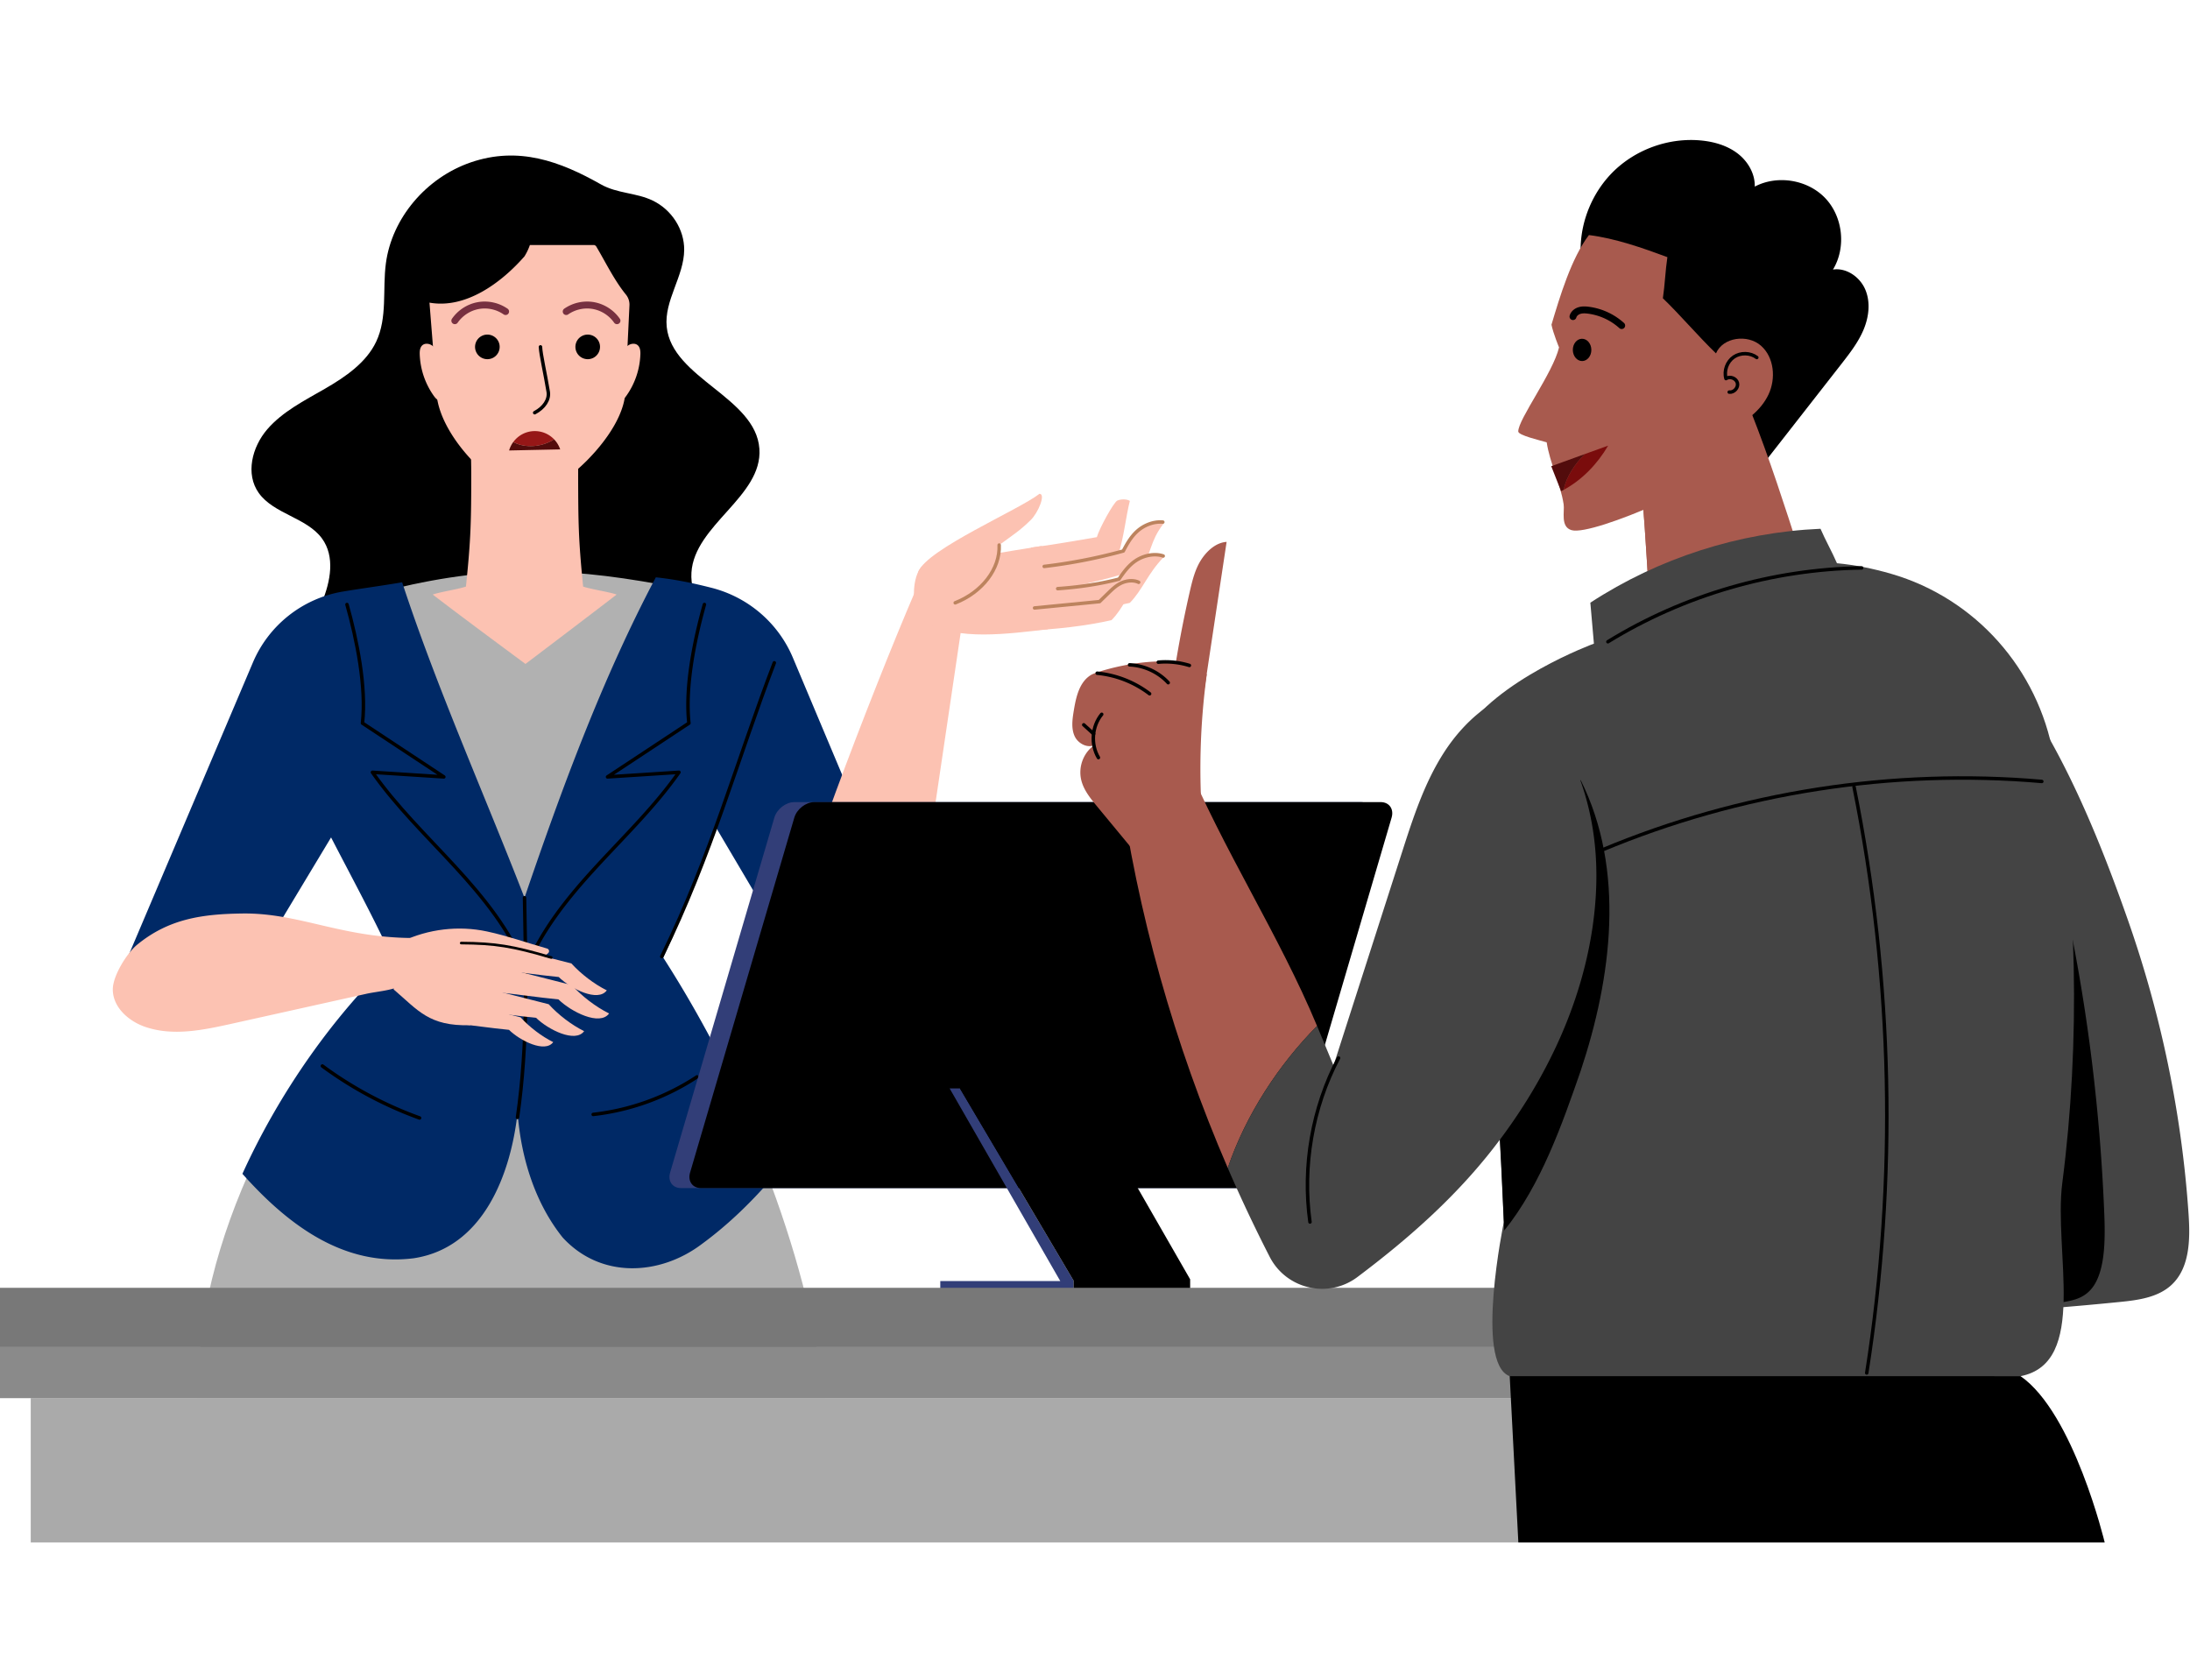 <svg width="610" height="468" fill="none" xmlns="http://www.w3.org/2000/svg"><g clip-path="url(#a)"><path d="M131.171 45.22c-12.506 4.278-22.038 15.596-23.69 28.16-.966 7.302.473 15.076-2.694 21.788-2.753 5.823-8.518 9.793-14.255 13.105-5.736 3.313-11.85 6.384-16.099 11.328-4.249 4.945-6.123 12.449-2.356 17.731 4.172 5.853 13.356 6.857 17.606 12.661 3.698 5.061 2.375 11.995.01 17.732-2.367 5.736-5.68 11.405-5.564 17.567.136 6.914 4.713 13.192 10.527 17.325 5.824 4.124 12.806 6.432 19.701 8.605 11.792 3.718 23.816 7.253 36.216 7.919 12.4.666 25.399-1.806 35.221-9.039 9.831-7.244 15.78-19.818 12.67-31.271-1.777-6.548-6.287-12.584-5.871-19.335.811-13.269 19.865-21.217 18.928-34.477-1.014-14.37-24.346-19.633-25.814-33.965-.754-7.33 4.819-14.08 4.867-21.45.039-5.668-3.448-11.173-8.769-13.732-4.635-2.231-9.86-1.932-14.428-4.51-11.367-6.442-22.946-10.672-36.206-6.143Z" fill="#000"/><path d="M122.049 98.249c-.502-.773-1.024-1.565-1.797-2.067-.772-.502-1.873-.618-2.578-.029-.705.59-.792 1.632-.763 2.55a21.275 21.275 0 0 0 3.863 11.492c.338.473.705.956 1.217 1.227.512.28 1.207.299 1.632-.087.454-.406.483-1.082.492-1.69.01-1.468.02-2.946.02-4.414M173.234 98.249c.503-.773 1.024-1.565 1.797-2.067.772-.502 1.873-.618 2.578-.029.705.59.792 1.632.763 2.55a21.275 21.275 0 0 1-3.863 11.492c-.338.473-.705.956-1.217 1.227-.511.28-1.207.299-1.632-.087-.454-.406-.483-1.082-.492-1.69-.01-1.468-.02-2.946-.02-4.414" fill="#FCC2B2"/><path d="M184.069 162.838c-28.19-5.186-50.219-5.408-79.925 2.569-8.76 2.356-14.419 10.865-13.154 19.846 4.018 28.384 7.137 55.366 19.161 81.963-30.518 29.822-55.898 79.085-55.077 122.254h174.627c-4.675-40.948-24.096-88.028-45.902-122.698 10.932-24.646 16.881-46.143 22.511-69.997 3.68-15.588-6.48-31.04-22.241-33.937Z" fill="#B1B1B1"/><path d="m225.77 275.087 28.817-11.676-33.733-80.186c-4.085-9.715-12.507-16.91-22.724-19.498-4.916-1.246-9.831-2.308-15.452-2.907-14.921 28.161-26.297 59.123-36.583 89.264-11.077-28.615-24.452-58.496-34.081-87.874-6.499 1.092-11.589 1.748-16.62 2.598a33.191 33.191 0 0 0-24.965 19.769l-36.515 86.01 28.818 11.676 29.484-48.983c5.756 11.125 11.802 22.251 17.21 33.936-16.495 15.752-31.522 36.93-41.904 59.77 11.995 13.434 27.669 26.027 47.669 23.526 19.315-2.897 27.041-23.178 28.973-40.561.966 12.554 4.829 25.109 12.555 34.766 10.623 11.589 27.041 10.624 38.63 1.932 7.716-5.64 14.244-12.101 20.174-18.987-8.46-21.893-19.296-43.043-30.778-60.89 5.659-12.468 10.526-24.26 14.853-35.984l26.172 44.299Z" fill="#002966"/><path d="M144.141 311.283c2.984-20.821 2.337-40.156 1.96-61.199" stroke="#000" stroke-width=".966" stroke-miterlimit="10" stroke-linecap="round" stroke-linejoin="round"/><path d="M96.648 168.391c2.753 9.783 5.447 22.956 4.317 33.058 7.552 4.993 15.105 9.986 22.666 14.969-6.634-.425-13.269-.85-19.894-1.284 6.702 9.541 15.133 17.702 23.023 26.287 7.891 8.586 15.394 17.828 19.682 28.673" stroke="#000" stroke-width=".966" stroke-miterlimit="10" stroke-linecap="round" stroke-linejoin="round"/><path d="M196.208 168.391c-2.752 9.783-5.447 22.956-4.317 33.058-7.552 4.993-15.104 9.986-22.666 14.969 6.635-.425 13.269-.85 19.894-1.284-6.702 9.541-15.133 17.702-23.023 26.287-7.89 8.586-15.394 17.828-19.682 28.673M89.797 296.952a106.691 106.691 0 0 0 27.07 14.476M165.227 310.443a66.152 66.152 0 0 0 28.914-10.459" stroke="#000" stroke-width=".966" stroke-miterlimit="10" stroke-linecap="round" stroke-linejoin="round"/><path d="M171.764 165.619c-8.257 6.365-25.399 19.335-25.399 19.335-.068-.058-17.586-12.97-25.834-19.335 2.337-.791 6.915-1.429 9.252-2.221 1.362-13.076 1.487-18.108 1.478-31.898 0-5.834-.203-11.657-.618-17.48l15.287-1.275v-.039l.213.019.222-.019v.039l15.288 1.275a248.983 248.983 0 0 0-.618 18.233c.038 13.54.058 17.692 1.39 31.145 2.338.792 7.002 1.43 9.339 2.221Z" fill="#FCC2B2"/><path d="M161.649 114.029a249.55 249.55 0 0 0-.618 18.234c-4.703 5.137-10.14 8.769-13.617 8.769h-2.53c-2.724 0-8.538-3.989-13.617-9.523 0-5.833-.203-11.656-.619-17.48l15.288-1.275v-.038l.213.019.222-.019v.038l15.278 1.275Z" fill="#FCC2B2"/><path d="M165.546 68.253h-17.953a15.634 15.634 0 0 1-1.507 3.158c-6.431 7.35-16.359 14.699-26.461 12.893l1.922 24.211c0 12.758 17.084 29.03 24.955 29.03h2.752c5.891 0 24.955-16.263 24.955-29.03l1.12-23.439a4.426 4.426 0 0 0-.975-3.003c-3.332-4.095-5.756-9.213-8.383-13.588a9.825 9.825 0 0 1-.425-.232Z" fill="#FCC2B2"/><path d="M142.971 123.132a7.421 7.421 0 0 1 5.838-3.045 7.417 7.417 0 0 1 5.529 2.295c-3.387 2.175-8.016 2.54-11.367.75Z" fill="#961717"/><path d="M141.805 125.487a7.408 7.408 0 0 1 1.159-2.355c3.351 1.79 7.98 1.425 11.367-.756a7.422 7.422 0 0 1 1.7 2.807l-14.226.304Z" fill="#520C0C"/><path d="M148.93 114.966c2.675-1.41 4.114-3.689 3.776-5.804-.86-5.234-2.086-10.401-2.164-12.536" stroke="#000" stroke-width=".966" stroke-miterlimit="10" stroke-linecap="round" stroke-linejoin="round"/><path d="M160.638 98.162a3.437 3.437 0 0 0 4.597 1.536 3.437 3.437 0 0 0 1.536-4.597 3.437 3.437 0 0 0-4.597-1.536 3.42 3.42 0 0 0-1.536 4.597ZM132.685 98.162a3.437 3.437 0 0 0 4.597 1.536 3.436 3.436 0 0 0 1.535-4.597 3.435 3.435 0 0 0-4.596-1.536 3.42 3.42 0 0 0-1.536 4.597Z" fill="#000"/><path d="M171.849 89.335a10.255 10.255 0 0 0-6.538-4.21 10.244 10.244 0 0 0-7.6 1.66M126.688 89.335a10.255 10.255 0 0 1 6.538-4.21 10.244 10.244 0 0 1 7.6 1.66" stroke="#773040" stroke-width="1.931" stroke-miterlimit="10" stroke-linecap="round" stroke-linejoin="round"/><path d="M255.05 164.393c-12.922 30.073-34.999 88.346-34.583 95.107.57 9.039 4.954 17.663 11.309 21.149 6.354 3.477 14.38 1.246 18.745-5.755 3.158-5.071 4.22-11.811 5.167-18.263l14.457-97.666-15.095 5.428Z" fill="#FCC2B2"/><path d="M290.145 152.089s-14.795 2.386-16.099 2.685c-5.969 1.371-12.651-.425-17.152 3.003-2.762 2.106-3.786 12.536 1.053 15.501 8.692 5.321 22.946 3.245 33.907 2.028 3.747-8.035 1.729-15.095-1.709-23.217Z" fill="#FCC2B2"/><path d="M289.368 160.143c7.455-1.902 15.539-2.52 22.154-5.804 1.545-4.703 2.047-10.324 3.187-14.805-.888-.56-2.453-.521-3.467-.106-1.014.415-5.061 7.813-5.727 10.198 0 0-12.304 2.183-18.359 2.907l2.212 7.61Z" fill="#FCC2B2"/><path d="M293.061 164.383c7.706-1.168 17.76-3.563 24.848-6.181 2.859-3.988 2.299-7.33 6.152-12.294-.792-.637-2.347-.753-3.419-.434-1.072.309-1.931.946-2.694 1.613-2.096 1.815-3.728 3.959-4.771 6.258-5.659 1.835-18.359 4.365-24.482 4.5l4.366 6.538Z" fill="#FCC2B2"/><path d="M290.035 170.052c7.842-.299 17.171-.309 24.665-2.115 3.564-3.631 4.897-8.054 9.417-12.729-.667-.714-2.193-1.004-3.303-.811-1.121.193-2.086.724-2.965 1.294-2.415 1.565-4.423 3.506-5.882 5.66-5.939 1.187-18.977 2.288-25.061 1.738l3.129 6.963Z" fill="#FCC2B2"/><path d="M286.421 175.615c7.059-.222 16.417-1.285 23.178-2.868 3.244-3.245 4.336-7.176 7.629-10.276-.599-.647-1.961-.917-2.965-.753-1.004.164-1.883.637-2.675 1.149-2.183 1.391-4.008 3.129-5.341 5.06-5.35 1.034-17.093 1.942-22.559 1.42l2.733 6.268Z" fill="#FCC2B2"/><path d="M317.156 162.21c-1.42-.686-3.342-.483-4.781.184-1.448.666-2.52 1.699-3.573 2.723-.85.821-1.69 1.651-2.54 2.472-6.123.609-11.965 1.169-18.098 1.768M323.997 154.88c-2.511-.84-5.534-.106-7.61 1.275-2.076 1.381-3.419 3.303-4.703 5.167-5.534 1.429-11.27 2.26-17.075 2.655M290.852 157.787a148.847 148.847 0 0 0 22.028-4.298c1.024-1.941 2.125-3.94 3.902-5.533 1.767-1.594 4.413-2.753 7.108-2.521" stroke="#BC835E" stroke-width=".966" stroke-miterlimit="10" stroke-linecap="round" stroke-linejoin="round"/><path d="M255.773 159.255c2.598-6.384 27.978-17.181 33.763-21.7 1.816.019-.319 5.205-2.395 7.262-3.052 3.023-5.099 4.269-8.827 7.011.676 3.931-.077 8.46-2.974 11.734-2.473 2.782-6.249 4.993-10.566 5.457-4.307.463-7.05-6.751-9.001-9.764Z" fill="#FCC2B2"/><path d="M278.308 151.828c.3 6.577-4.684 13.125-12.246 16.1" stroke="#BC835E" stroke-width=".966" stroke-miterlimit="10" stroke-linecap="round" stroke-linejoin="round"/><path d="M184.328 266.472c13.878-28.373 20.899-54.555 31.348-81.837" stroke="#000" stroke-width=".966" stroke-miterlimit="10" stroke-linecap="round" stroke-linejoin="round"/><path d="M143.573 264.309c-6.866-2.086-21.632-1.468-31.58-2.057-1.033 4.433-2.008 8.006-2.337 13.376 6.847 5.852 9.822 10.256 21.276 9.966 6.103-6.19 9.619-12.738 12.641-21.285Z" fill="#FCC2B2"/><path d="M112 262.252c7.291-3.477 15.742-4.472 23.642-2.781 5.495 1.168 11.289 3.206 16.746 4.761.54.154.734.83.338 1.246-1.594 1.641-6.394 1.786-9.349 2.047-10.092.879-22.058-1.294-31.377-5.273Z" fill="#FCC2B2"/><path d="m138.752 263.189 20.396 5.186c2.695 2.955 6.287 5.717 9.87 7.504-2.453 3.37-10.005-.406-13.395-3.719-5.543-.531-10.98-1.381-16.524-1.912-.946-.087-1.96-.212-2.665-.859-.821-.754-.956-2.028-.628-3.091.338-1.052 2.25-2.24 2.946-3.109ZM132.439 274.556l20.397 5.186c2.694 2.955 6.287 5.717 9.87 7.504-2.453 3.37-10.005-.406-13.395-3.719-5.543-.531-10.981-1.381-16.524-1.912-.946-.087-1.96-.212-2.665-.859-.821-.754-.957-2.028-.628-3.091.338-1.052 2.25-2.24 2.945-3.109Z" fill="#FCC2B2"/><path d="M126.229 278.621c6.258 1.594 12.516 3.178 18.775 4.771 2.482 2.714 5.794 5.263 9.087 6.905-2.26 3.11-9.203-.367-12.323-3.419-5.099-.492-10.111-1.274-15.21-1.767-.869-.087-1.806-.193-2.453-.782-.754-.686-.879-1.864-.58-2.839.3-.976 2.067-2.077 2.704-2.869ZM137.758 268.944c7.166 1.826 14.332 3.641 21.497 5.467 2.84 3.109 6.625 6.026 10.402 7.909-2.589 3.554-10.537-.425-14.11-3.921-5.833-.56-11.579-1.458-17.412-2.018-.995-.097-2.067-.222-2.811-.898-.859-.792-1.004-2.135-.657-3.255.348-1.12 2.357-2.366 3.091-3.284Z" fill="#FCC2B2"/><path d="M128.461 262.706c9.493.067 14.312.84 25.09 4.027" stroke="#000" stroke-width=".724" stroke-miterlimit="10" stroke-linecap="round" stroke-linejoin="round"/><path d="M64.499 285.188c-7.958 1.768-16.35 3.516-24.076.86-4.549-1.565-9.03-5.437-9.001-10.479.02-3.776 3.93-10.063 6.76-12.39 8.827-7.243 18.127-8.557 29.32-8.711 16.882-.232 29.127 7.765 51.784 6.731-.049-.009-3.95 10.874-5.544 12.198-2.955 2.472-8.16 2.655-11.676 3.438a50128.462 50128.462 0 0 1-37.567 8.353Z" fill="#FCC2B2"/><path d="M347.422 330.965H189.706c-2.386 0-3.757-1.932-3.052-4.327l29.03-98.873c.705-2.385 3.207-4.327 5.592-4.327h157.726c2.385 0 3.757 1.932 3.052 4.327l-29.031 98.873c-.705 2.386-3.206 4.327-5.601 4.327Z" fill="#323E78"/><path d="M352.984 330.965H195.268c-2.385 0-3.757-1.932-3.052-4.327l29.031-98.873c.705-2.385 3.206-4.327 5.591-4.327h157.726c2.386 0 3.757 1.932 3.052 4.327l-29.03 98.873c-.705 2.386-3.216 4.327-5.602 4.327Z" fill="#000"/><path d="M267.372 303.19h-2.868l30.827 53.676h-33.425v2.724H299.039v-2.849l-31.667-53.551Z" fill="#323E78"/><path d="M300.956 303.19h-33.589l31.667 53.551v2.849h32.469v-3.216l-30.547-53.184Z" fill="#000"/><path d="M542.901 389.47H8.563v40.195H542.9V389.47Z" fill="#AAA"/><path d="M555.448 358.74H-4v16.514h559.448V358.74Z" fill="#787878"/><path d="M555.448 375.254H-4v14.226h559.448v-14.226Z" fill="#8A8A8A"/><path d="M609.61 338.363c.463 6.953.328 14.872-4.791 19.595-3.795 3.496-9.3 4.22-14.428 4.732a919.93 919.93 0 0 1-37.22 2.974c3.68-.222 4.327-84.812 4.327-92.75 0-15.626-.367-31.252-1.101-46.868-.464-9.947-6.702-35.617-1.372-43.343 17.307 20.165 28.992 48.829 37.713 73.687 9.252 26.394 14.998 54.043 16.872 81.973Z" fill="#444"/><path d="M586.134 338.363c.271 6.953.193 14.872-2.81 19.595-2.221 3.496-5.447 4.22-8.45 4.732a322.693 322.693 0 0 1-21.817 2.974c2.154-.222 2.54-84.812 2.54-92.75 0-15.626-.212-31.252-.647-46.868-.27-9.947-3.93-35.617-.801-43.343 10.14 20.165 16.987 48.829 22.096 73.687 5.418 26.394 8.788 54.043 9.889 81.973ZM449.036 48.136c6.393-6.5 15.809-9.899 24.887-8.991 3.583.357 7.186 1.4 10.054 3.592 2.868 2.183 4.896 5.64 4.79 9.243 6.316-3.332 14.786-1.932 19.682 3.264 4.906 5.196 5.814 13.733 2.105 19.846 3.776-.57 7.543 2.096 9.02 5.62 1.478 3.526.976 7.62-.502 11.136-1.477 3.515-3.853 6.567-6.2 9.58-7.871 10.082-15.751 20.165-23.622 30.238 1.226-1.565-8.615-16.051-9.831-17.934a152.464 152.464 0 0 0-12.546-16.872 151.228 151.228 0 0 0-14.553-14.776c-4.153-3.67-12.178-7.166-12.053-13.115.164-7.697 3.38-15.346 8.769-20.83Z" fill="#000"/><path d="M487.574 114.309c10.739 27.224 16.717 52.102 27.456 79.326-17.76 3.921-34.98 9.494-52.74 13.415-2.713-26.742-3.1-52.991-5.813-79.732 8.199-5.476 22.888-7.533 31.097-13.009Z" fill="#A85A4E"/><path d="M482.805 111.972c.067.164.135.338.193.502-5.437 17.219-12.806 36.061-23.825 51.243-.715-12.092-1.468-24.192-2.704-36.399 8.209-5.476 18.127-9.88 26.336-15.346Z" fill="#A85A4E"/><path d="M477.967 98.442c1.942-4.54 8.808-5.408 12.516-2.154 3.709 3.255 4.221 9.165 2.106 13.627-2.115 4.462-6.336 7.6-10.826 9.638.145 1.825.521 6.587-.01 8.875-.995 4.366-37.906 21.005-44.009 19.257-3.168-.907-1.903-5.205-2.212-7.194-.888-5.814-3.834-11.454-4.722-17.268-1.893-.579-7.91-1.951-7.919-3.023-.039-3.38 9.686-16.321 11.357-23.42 0 0-1.642-3.988-2.105-6.325 2.308-7.745 5.533-18.542 10.43-24.974 7.359.917 14.901 3.573 21.855 6.152-.561 3.747-.696 7.706-1.256 11.454 4.858 4.674 9.967 10.71 14.795 15.355Z" fill="#A85A4E"/><path d="M489.339 99.591c-1.815-1.371-4.519-1.43-6.402-.145-1.884 1.285-2.801 3.825-2.183 6.017 1.101-.763 2.878-.077 3.187 1.226.309 1.304-.966 2.714-2.289 2.54" stroke="#000" stroke-width=".966" stroke-miterlimit="10" stroke-linecap="round" stroke-linejoin="round"/><path d="M441.422 126.491c2.165-.786 4.34-1.565 6.505-2.351-2.955 5.063-7.24 9.561-12.409 12.33.763-3.696 3.163-7.246 5.904-9.979Z" fill="#7A0C0C"/><path d="M432.082 129.871c3.117-1.13 6.237-2.251 9.345-3.38-2.751 2.735-5.14 6.283-5.904 9.979-.235.125-.46.248-.696.363-.832-2.138-1.905-4.825-2.745-6.962Z" fill="#520C0C"/><path d="M438.094 97.505c.019 1.72 1.198 3.091 2.617 3.071 1.42-.019 2.559-1.42 2.54-3.138-.019-1.72-1.197-3.09-2.617-3.071-1.429.019-2.559 1.429-2.54 3.138Z" fill="#000"/><path d="M451.7 90.687a17.162 17.162 0 0 0-9.3-4.278c-.831-.107-1.7-.145-2.502.116-.801.25-1.535.85-1.757 1.66" stroke="#000" stroke-width="1.931" stroke-miterlimit="10" stroke-linecap="round" stroke-linejoin="round"/><path d="M443.968 179.294c-.338-3.737-.656-7.668-.994-11.405 19.015-12.42 41.411-19.614 64.106-20.59 1.313 3.071 3.274 6.529 4.587 9.6 4.964.463 10.063 1.477 15.133 2.955 23.458 6.828 40.881 26.529 45.178 50.576 6.683 37.461 7.523 79.964 2.453 119.077-2.472 19.083 7.33 50.19-11.637 53.85H420.51c-9.802-3.573-1.632-42.937-1.632-42.937-1.632-42.522-6.306-104.687-11.753-135.379 9.358-15.674 36.843-25.747 36.843-25.747Z" fill="#444"/><path d="M440.255 217.258c-4.481 19.44-14.186 37.133-25.505 53.551 1.893 24.008 3.245 49.195 4.23 71.986 10.295-12.747 16.205-29.832 21.275-44.414 8.692-26.076 12.555-56.014 0-81.123Z" fill="#000"/><path d="M518.542 158.202c-24.839.367-49.533 7.562-70.683 20.571M568.728 217.683c-41.586-3.612-84.011 3.003-122.525 19.112" stroke="#000" stroke-width=".966" stroke-miterlimit="10" stroke-linecap="round" stroke-linejoin="round"/><path d="M516.422 219.209c10.836 53.628 12.043 109.197 3.535 163.25" stroke="#000" stroke-width=".966" stroke-miterlimit="10" stroke-linecap="round" stroke-linejoin="round"/><path d="m420.516 383.347 2.404 46.317h163.318s-8.624-36.061-23.439-46.317H420.516Z" fill="#000"/><path d="M422.93 393.98h143.858M425.648 399.166c.165 1.98 1.584 3.67 3.294 4.684 1.709 1.004 3.679 1.449 5.62 1.873 8.924 1.942 17.838 3.892 26.761 5.834" stroke="#000" stroke-width=".966" stroke-miterlimit="10" stroke-linecap="round" stroke-linejoin="round"/><path d="M366.851 285.797c-10.575-25.38-26.297-49.321-36.747-74.633-7.436 2.675-10.99 3.274-18.416 5.949 5.108 37.133 15.374 73.735 30.295 108.241 5.061-14.902 14.254-28.828 24.868-39.557Z" fill="#A85A4E"/><path d="M425.388 191.82c-9.792 2.24-17.847 9.464-23.265 17.924-5.418 8.46-8.547 18.137-11.618 27.698-6.354 19.798-12.719 39.586-19.073 59.384-1.516-3.67-3.042-7.35-4.578-11.029-10.613 10.72-19.807 24.655-24.877 39.557a416.163 416.163 0 0 0 11.685 24.762c4.636 9.029 16.321 11.724 24.434 5.62 14.022-10.536 27.108-22.048 37.944-35.983 14.727-18.929 25.418-41.421 28.026-65.256 2.617-23.835-3.419-44.183-18.678-62.677Z" fill="#444"/><path d="M364.881 340.41c-2.163-15.558.657-31.783 7.958-45.69" stroke="#000" stroke-width=".966" stroke-miterlimit="10" stroke-linecap="round" stroke-linejoin="round"/><path d="M335.067 230.769a195.092 195.092 0 0 1 1.072-42.928c-8.441-7.475-30.016-1.149-32.227.164-3.274 1.951-4.201 6.181-4.819 9.948-.396 2.404-.773 4.992.27 7.194 1.043 2.202 4.114 3.593 6.007 2.057-3.39 1.99-5.099 6.162-4.22 9.996.647 2.82 2.549 5.167 4.394 7.398 3.718 4.49 7.426 8.981 11.145 13.472 6.528-.416 12.941-3.699 18.378-7.301Z" fill="#A85A4E"/><path d="M334.157 200.744c2.501-16.602 5.002-33.203 7.504-49.794-3.004.183-5.592 2.598-7.186 5.137-1.593 2.55-2.337 5.525-3.013 8.451a326.599 326.599 0 0 0-5.814 32.98" fill="#A85A4E"/><path d="M305.955 211.048c-2.202-3.699-1.815-8.759.918-12.072" stroke="#000" stroke-width=".966" stroke-miterlimit="10" stroke-linecap="round" stroke-linejoin="round"/><path d="M301.867 201.912c.918.831 1.835 1.661 2.743 2.502M305.609 187.532a28.688 28.688 0 0 1 14.603 5.727M314.633 185.205c4.046.173 8.006 1.999 10.758 4.973M322.633 184.461a22.601 22.601 0 0 1 8.653.908" stroke="#000" stroke-width=".966" stroke-miterlimit="10" stroke-linecap="round" stroke-linejoin="round"/></g><defs><clipPath id="a"><path fill="#fff" d="M0 0h610v468H0z"/></clipPath></defs></svg>